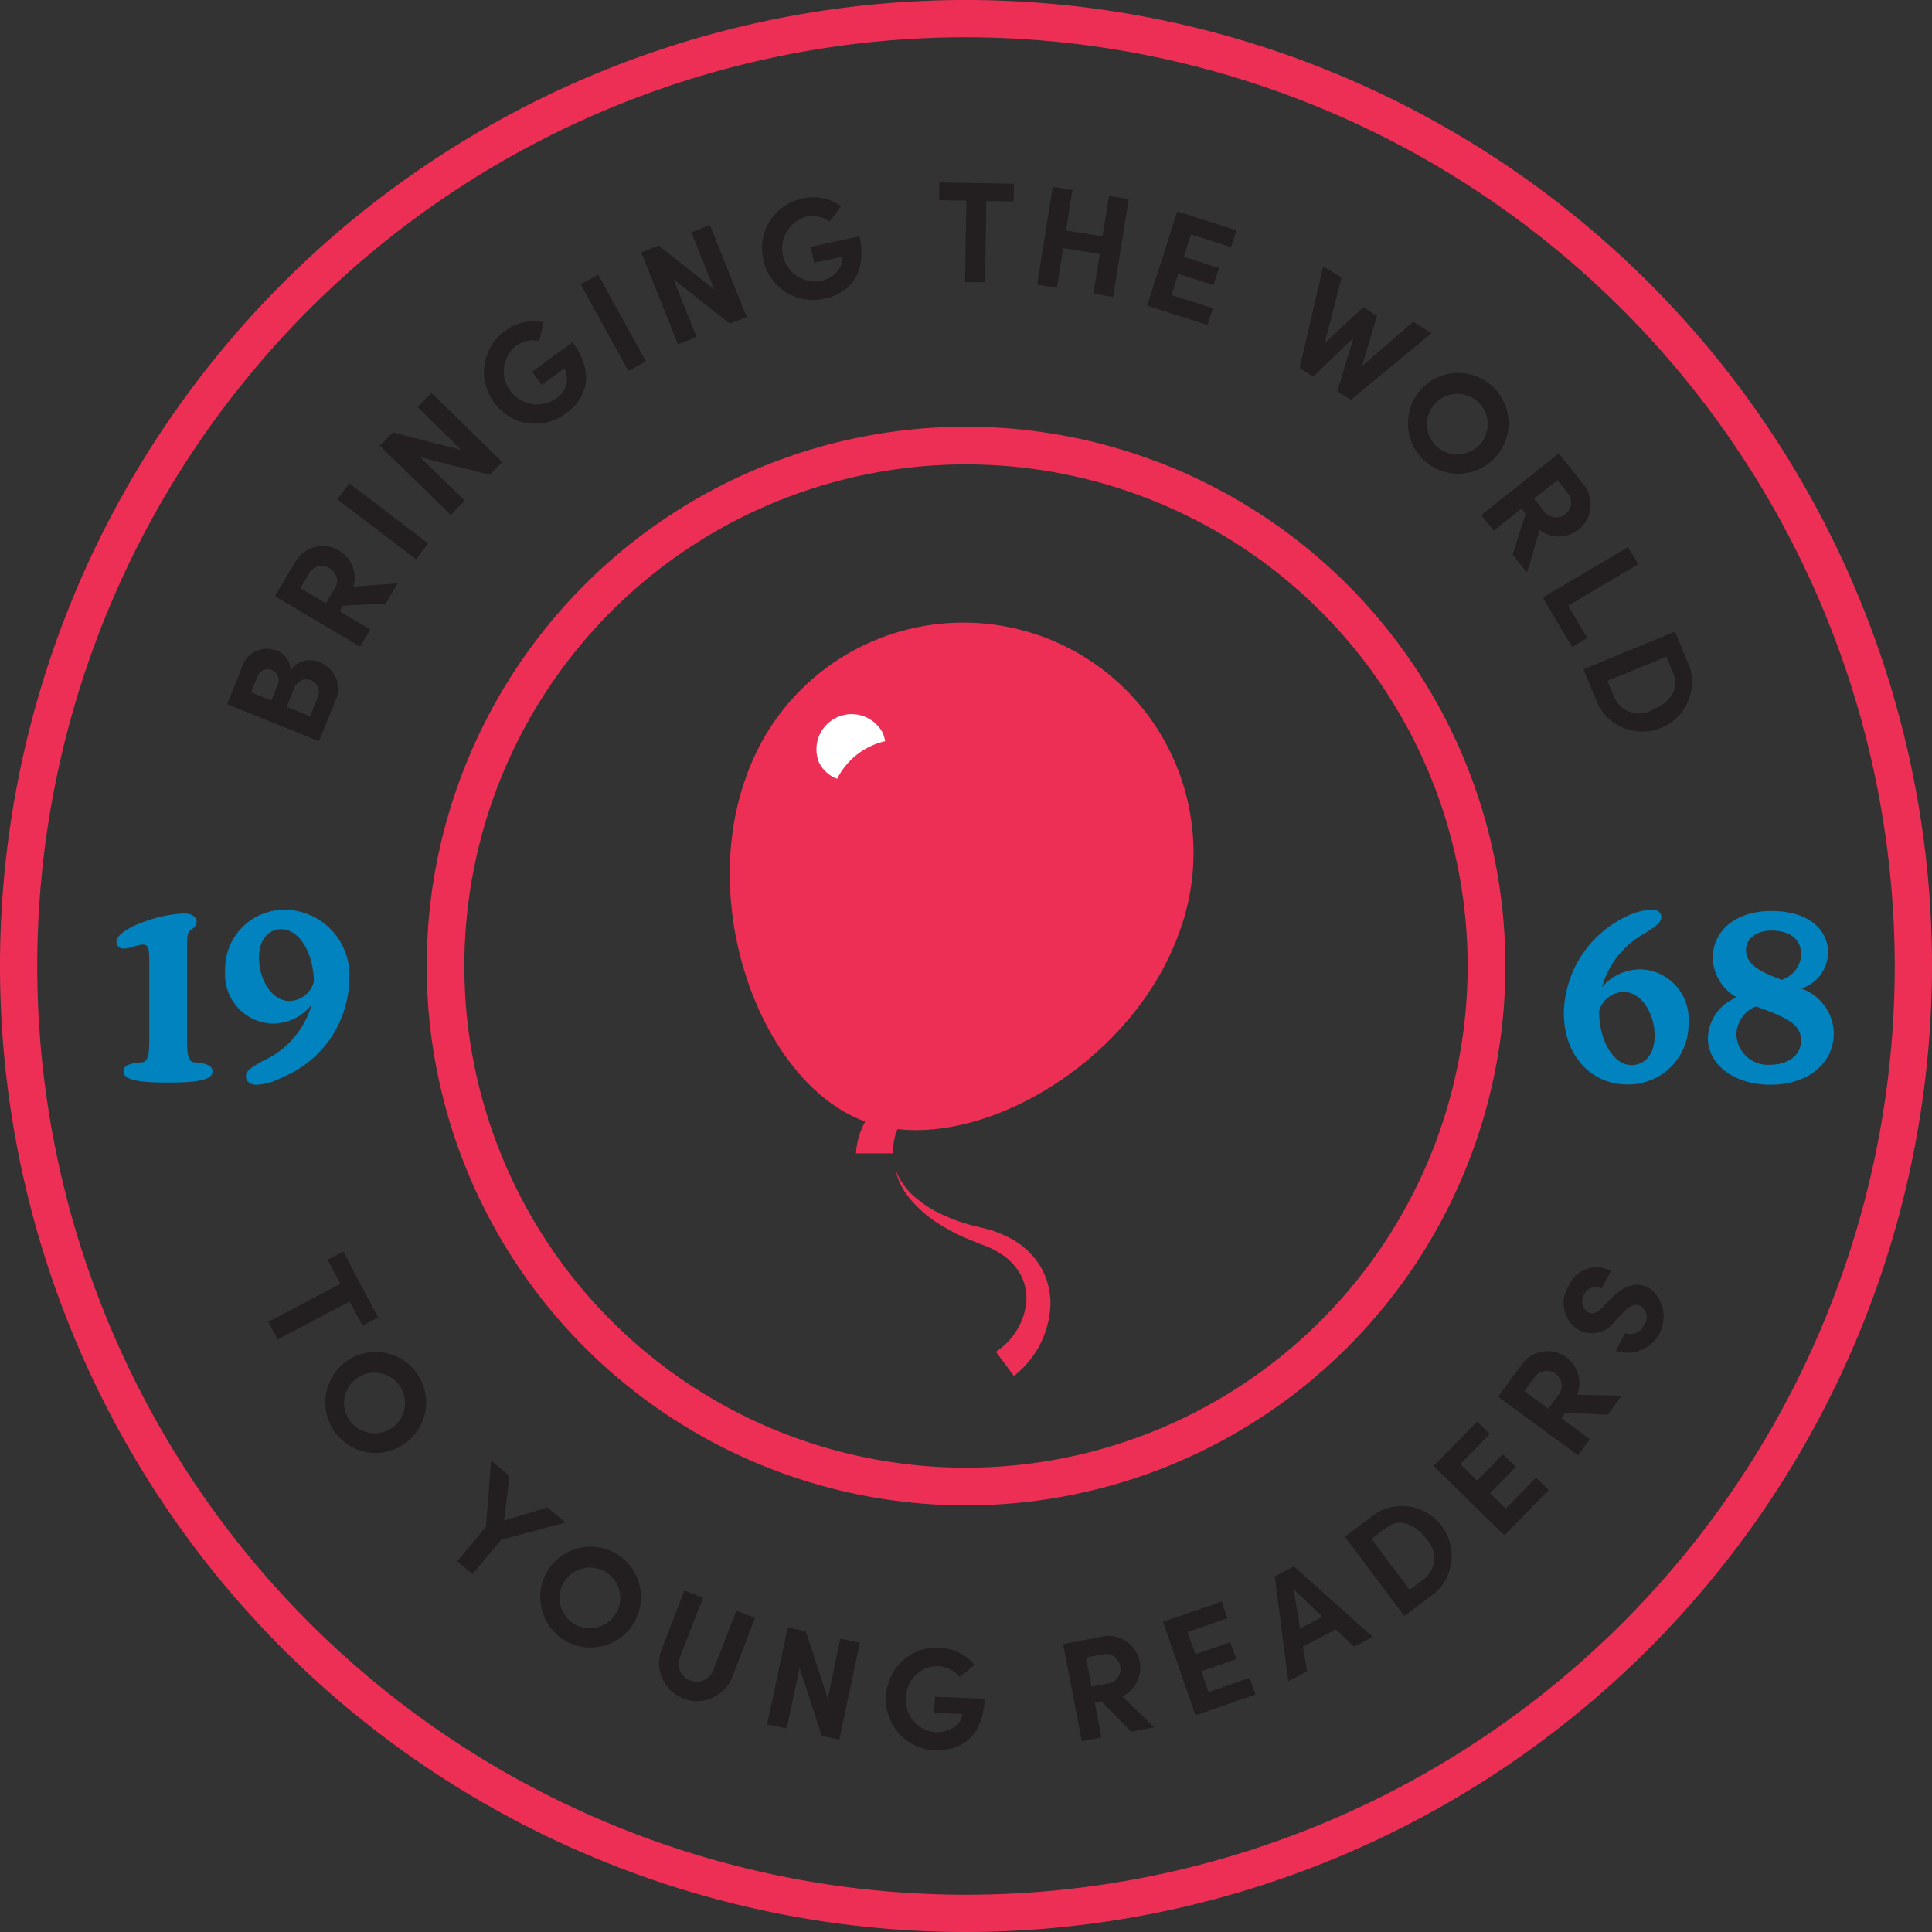 <svg xmlns="http://www.w3.org/2000/svg" width="100.568" height="100.568" viewBox="0 0 100.568 100.568">
  <rect x="0" y="0" width="100.568" height="100.568" fill="#333333" stroke="none"/>
  <g id="Stamp" transform="translate(-80 -511)">
    <path id="Path_408" data-name="Path 408" d="M87.444,137.728a50.284,50.284,0,1,1,50.284-50.284A50.342,50.342,0,0,1,87.444,137.728Zm0-98.629a48.345,48.345,0,1,0,48.345,48.345A48.4,48.4,0,0,0,87.444,39.1Z" transform="translate(42.84 473.84)" fill="#ee2f55"/>
    <g id="Group_114" data-name="Group 114" transform="translate(91.823 520.498)">
      <path id="Path_409" data-name="Path 409" d="M67.128,109.616a1.469,1.469,0,0,1,.758,2.057l-.824,2.038-4.782-1.93.762-1.892a1.356,1.356,0,0,1,1.8-.9,1.045,1.045,0,0,1,.725,1.059A1.225,1.225,0,0,1,67.128,109.616Zm-3.247.673-.353.875,1.05.424.353-.875a.567.567,0,0,0-1.05-.424Zm3.1,1.177a.66.66,0,1,0-1.214-.5l-.386.951,1.219.494Z" transform="translate(-62.28 -84.624)" fill="#231f20"/>
      <path id="Path_410" data-name="Path 410" d="M73.34,100.513l-2.217.113-.179.3,1.591.941-.532.894-4.434-2.626,1.05-1.77a1.658,1.658,0,0,1,3.036,1.275l2.306-.179Zm-4.448-.8,1.332.791.424-.715a.73.73,0,0,0-.235-1.1.739.739,0,0,0-1.059.245Z" transform="translate(-65.08 -78.599)" fill="#231f20"/>
      <path id="Path_411" data-name="Path 411" d="M78.569,94.573l-4.1-3.125.631-.828,4.1,3.125Z" transform="translate(-68.733 -74.957)" fill="#231f20"/>
      <path id="Path_412" data-name="Path 412" d="M81.128,81.354l.725-.744,3.69,3.6-.654.668-3.619-.918,2.316,2.259-.725.744-3.69-3.6.673-.692,3.572.913Z" transform="translate(-71.221 -69.658)" fill="#231f20"/>
      <path id="Path_413" data-name="Path 413" d="M91.218,76.923a2.644,2.644,0,0,1,.546-3.713,2.555,2.555,0,0,1,2.028-.466l-.226.974a1.588,1.588,0,0,0-1.233.268A1.722,1.722,0,0,0,94.39,76.74a1.217,1.217,0,0,0,.489-1.6L93.7,76l-.5-.682L95.3,73.784c1.13,1.539.8,2.871-.334,3.7A2.636,2.636,0,0,1,91.218,76.923Z" transform="translate(-77.32 -65.468)" fill="#231f20"/>
      <path id="Path_414" data-name="Path 414" d="M103.865,72.557l-2.485-4.518.913-.5,2.485,4.518Z" transform="translate(-82.978 -62.739)" fill="#231f20"/>
      <path id="Path_415" data-name="Path 415" d="M110.687,62.426l.965-.386,1.916,4.791-.871.348-2.937-2.306,1.2,3-.965.386-1.916-4.791.9-.358,2.9,2.283Z" transform="translate(-86.524 -59.828)" fill="#231f20"/>
      <path id="Path_416" data-name="Path 416" d="M121.51,62.217a2.64,2.64,0,0,1,2.014-3.167,2.535,2.535,0,0,1,2.038.4l-.6.8a1.579,1.579,0,0,0-1.233-.254,1.721,1.721,0,0,0,.753,3.351c.659-.141,1.224-.678,1.1-1.261l-1.426.306-.179-.828,2.542-.551c.4,1.864-.442,2.946-1.812,3.243A2.636,2.636,0,0,1,121.51,62.217Z" transform="translate(-93.6 -58.212)" fill="#231f20"/>
      <path id="Path_417" data-name="Path 417" d="M144.917,57.406l-.014.922-1.421-.024-.071,4.236-1.04-.019.071-4.236-1.421-.024.014-.922Z" transform="translate(-103.961 -57.34)" fill="#231f20"/>
      <path id="Path_418" data-name="Path 418" d="M155.606,58.3l1.026.165-.814,5.092-1.026-.165.329-2.071-1.9-.306-.334,2.071-1.026-.165.814-5.092,1.026.165-.334,2.1,1.9.306Z" transform="translate(-109.699 -57.599)" fill="#231f20"/>
      <path id="Path_419" data-name="Path 419" d="M165.3,64.894l2.151.687-.282.875-3.144-1.007,1.572-4.909,3.078.988-.282.875-2.085-.668-.377,1.167,1.831.588-.287.89-1.831-.588Z" transform="translate(-116.136 -59.034)" fill="#231f20"/>
      <path id="Path_420" data-name="Path 420" d="M186.807,69.5l.96.593-4.2,3.464-.706-.438.838-2.772-2.094,2-.706-.438,1.228-5.3.955.588-.875,3.407,2-1.859.72.447-.781,2.612Z" transform="translate(-125.072 -62.247)" fill="#231f20"/>
      <path id="Path_421" data-name="Path 421" d="M193.571,79.176a2.623,2.623,0,1,1,.151,3.728A2.642,2.642,0,0,1,193.571,79.176ZM196.682,82a1.582,1.582,0,1,0-2.3.184A1.615,1.615,0,0,0,196.682,82Z" transform="translate(-131.408 -68.427)" fill="#231f20"/>
      <path id="Path_422" data-name="Path 422" d="M202.613,92.572l.682-2.113-.216-.278-1.45,1.148-.649-.814,4.038-3.205,1.28,1.61A1.659,1.659,0,0,1,204.02,91.3l-.654,2.221Zm2.334-3.873-1.214.965.518.649a.776.776,0,1,0,1.266-.9Z" transform="translate(-135.701 -73.205)" fill="#231f20"/>
      <path id="Path_423" data-name="Path 423" d="M209.108,100.715l1,1.68-.791.471-1.525-2.579,4.438-2.626.532.894Z" transform="translate(-139.306 -78.683)" fill="#231f20"/>
      <path id="Path_424" data-name="Path 424" d="M217.83,108.874a2.591,2.591,0,0,1-4.768,1.967l-.772-1.868,4.763-1.963Zm-3.916,1.614a1.426,1.426,0,0,0,2.019.574c.814-.334,1.374-1.045,1.045-1.84l-.372-.908-3.064,1.261Z" transform="translate(-141.688 -83.633)" fill="#231f20"/>
    </g>
    <g id="Group_115" data-name="Group 115" transform="translate(93.969 576.143)">
      <path id="Path_425" data-name="Path 425" d="M72.549,179.006l-.814.428-.664-1.257-3.746,1.977-.485-.922,3.746-1.977L69.923,176l.814-.428Z" transform="translate(-66.84 -175.57)" fill="#231f20"/>
      <path id="Path_426" data-name="Path 426" d="M74.221,187.139a2.627,2.627,0,1,1-.579,3.695A2.642,2.642,0,0,1,74.221,187.139Zm2.5,3.375a1.585,1.585,0,1,0-2.3-.268A1.612,1.612,0,0,0,76.72,190.513Z" transform="translate(-70.169 -181.411)" fill="#231f20"/>
      <path id="Path_427" data-name="Path 427" d="M92.417,201.143l.946.791-3.351.89-1.492,1.788-.8-.664,1.5-1.8.268-3.44.955.8-.278,2.32Z" transform="translate(-77.893 -187.819)" fill="#231f20"/>
      <path id="Path_428" data-name="Path 428" d="M97.3,209.386a2.624,2.624,0,1,1,.885,3.633A2.636,2.636,0,0,1,97.3,209.386Zm3.605,2.151a1.582,1.582,0,1,0-2.217.635A1.615,1.615,0,0,0,100.9,211.537Z" transform="translate(-82.76 -192.772)" fill="#231f20"/>
      <path id="Path_429" data-name="Path 429" d="M110.142,216.186l1.2-3.116.97.377-1.181,3.05a.933.933,0,1,0,1.737.673l1.181-3.05.97.377-1.2,3.116a1.972,1.972,0,0,1-3.676-1.426Z" transform="translate(-89.687 -195.421)" fill="#231f20"/>
      <path id="Path_430" data-name="Path 430" d="M125.818,217.739l1.017.217L125.766,223l-.913-.193-1.158-3.549-.668,3.163-1.017-.217,1.068-5.041.946.2,1.139,3.506Z" transform="translate(-96.044 -197.586)" fill="#231f20"/>
      <path id="Path_431" data-name="Path 431" d="M135.147,221.943a2.639,2.639,0,0,1,2.744-2.556,2.543,2.543,0,0,1,1.873.9l-.781.617a1.577,1.577,0,0,0-1.13-.555,1.656,1.656,0,0,0-1.666,1.638,1.675,1.675,0,0,0,1.548,1.8c.673.028,1.355-.348,1.379-.946l-1.459-.061.038-.842,2.593.108c-.08,1.906-1.172,2.734-2.57,2.678A2.645,2.645,0,0,1,135.147,221.943Z" transform="translate(-102.997 -198.763)" fill="#231f20"/>
      <path id="Path_432" data-name="Path 432" d="M158.284,223.064l-1.553-1.581-.344.066.348,1.817-1.021.2-.974-5.059,2.019-.391a1.656,1.656,0,0,1,1.054,3.116l1.666,1.6Zm-2.353-3.859.292,1.52.814-.155a.777.777,0,1,0-.212-1.539Z" transform="translate(-113.37 -198.068)" fill="#231f20"/>
      <path id="Path_433" data-name="Path 433" d="M168.162,219l2.137-.744.3.871-3.116,1.082-1.694-4.867,3.055-1.059.3.871-2.071.72.4,1.158,1.817-.631.306.885-1.817.631Z" transform="translate(-119.219 -196.061)" fill="#231f20"/>
      <path id="Path_434" data-name="Path 434" d="M182.273,214.579l-.946-.9-1.708.9.212,1.285-.979.518-.7-5.46.993-.522,4.1,3.666Zm-2.81-.941,1.167-.617-1.492-1.421Z" transform="translate(-125.762 -194.007)" fill="#231f20"/>
      <path id="Path_435" data-name="Path 435" d="M187.514,204a2.59,2.59,0,0,1,3.1,4.123L189,209.336l-3.1-4.123Zm2.546,3.384a1.428,1.428,0,0,0,.052-2.1c-.532-.706-1.355-1.068-2.043-.551l-.786.588,1.991,2.65Z" transform="translate(-129.865 -190.36)" fill="#231f20"/>
      <path id="Path_436" data-name="Path 436" d="M199.471,198.918l1.581-1.614.659.645-2.311,2.358-3.68-3.61,2.264-2.306.659.645-1.534,1.567.875.861,1.346-1.374.668.654-1.346,1.374Z" transform="translate(-135.063 -185.532)" fill="#231f20"/>
      <path id="Path_437" data-name="Path 437" d="M208.559,189.874l-2.217-.1-.207.282,1.492,1.092-.617.838-4.161-3.05,1.214-1.661a1.658,1.658,0,0,1,2.9,1.563l2.316.042Zm-4.349-1.228,1.252.918.489-.668a.776.776,0,1,0-1.2-.979Z" transform="translate(-138.837 -181.374)" fill="#231f20"/>
      <path id="Path_438" data-name="Path 438" d="M212.826,181.654l.489-.918a.778.778,0,0,0,.993-.433.674.674,0,0,0-.188-.974c-.249-.132-.527-.042-.852.282l-.452.471a1.483,1.483,0,0,1-1.9.5,1.633,1.633,0,0,1-.537-2.3,1.566,1.566,0,0,1,2.193-.781l-.489.918a.638.638,0,0,0-.9.315.663.663,0,0,0,.207.918c.113.061.362.151.753-.254l.414-.433c.569-.579,1.238-.993,2.014-.584a1.878,1.878,0,0,1-1.741,3.276Z" transform="translate(-142.69 -176.486)" fill="#231f20"/>
    </g>
    <path id="Path_439" data-name="Path 439" d="M112.424,140.5A28.074,28.074,0,1,1,140.5,112.424,28.077,28.077,0,0,1,112.424,140.5Zm26.112-28.074a26.112,26.112,0,1,0-26.112,26.112A26.112,26.112,0,0,0,138.536,112.424Z" transform="translate(17.86 448.86)" fill="#ee2f55"/>
    <g id="Group_117" data-name="Group 117" transform="translate(86.067 558.357)">
      <g id="Group_116" data-name="Group 116" transform="translate(0 0)">
        <path id="Path_440" data-name="Path 440" d="M50.412,146.422c0-.306.278-.438.974-.485.315-.024.367-.522.367-1.106v-4.269c0-.537-.075-.753-.306-.753-.292,0-.744.207-1,.207a.353.353,0,0,1-.4-.353c0-.4.744-.814,1.619-1.106a6.63,6.63,0,0,1,1.883-.367c.414,0,.668.169.668.438,0,.169-.1.292-.292.414s-.207.329-.207,1.045v4.744c0,.584.047,1.082.367,1.106.682.047.96.184.96.485,0,.424-.744.57-2.311.57S50.412,146.845,50.412,146.422Z" transform="translate(-50.05 -137.997)" fill="#0083be"/>
        <path id="Path_441" data-name="Path 441" d="M68.517,141.5a5.605,5.605,0,0,1-3.478,5,3.19,3.19,0,0,1-1.351.391c-.329,0-.546-.184-.546-.452s.292-.461.852-.777a4.6,4.6,0,0,0,2.565-2.932,2.583,2.583,0,0,1-2.043.974,2.553,2.553,0,0,1-2.457-2.725,3.09,3.09,0,0,1,3.172-3.2A3.4,3.4,0,0,1,68.517,141.5Zm-1.836-.009c-.047-1.6-.828-2.7-1.69-2.7-.607,0-1.167.452-1.167,1.5,0,1.106.659,2.236,1.581,2.236A1.325,1.325,0,0,0,66.682,141.489Z" transform="translate(-56.408 -137.78)" fill="#0083be"/>
      </g>
    </g>
    <g id="Group_119" data-name="Group 119" transform="translate(161.404 558.352)">
      <g id="Group_118" data-name="Group 118" transform="translate(0 0)">
        <path id="Path_442" data-name="Path 442" d="M216.61,143.634a3.13,3.13,0,0,1-3.21,3.233c-1.8,0-3.28-1.445-3.28-3.723a5.668,5.668,0,0,1,3.163-4.975,3.387,3.387,0,0,1,1.374-.4c.353,0,.537.146.537.391,0,.278-.292.475-.852.838a4.592,4.592,0,0,0-2.236,2.8,2.631,2.631,0,0,1,2.029-.922A2.581,2.581,0,0,1,216.61,143.634Zm-1.765.692c0-1.12-.668-2.273-1.6-2.273a1.337,1.337,0,0,0-1.29,1.007c.014,1.652.814,2.8,1.69,2.8C214.262,145.86,214.845,145.394,214.845,144.326Z" transform="translate(-210.12 -137.77)" fill="#0083be"/>
        <path id="Path_443" data-name="Path 443" d="M232.6,144.268c0,1.567-1.313,2.687-3.309,2.687-1.859,0-3.247-1.021-3.247-2.443a2.347,2.347,0,0,1,1.506-2.1,2.439,2.439,0,0,1-1.252-2.057c0-1.337,1.1-2.443,3.064-2.443,1.873,0,2.942.922,2.942,2.189a2.025,2.025,0,0,1-1.388,1.85A2.528,2.528,0,0,1,232.6,144.268Zm-1.7.4c0-.923-.889-1.252-2.349-1.788a1.6,1.6,0,0,0-1.021,1.435,1.635,1.635,0,0,0,1.774,1.6C230.1,145.92,230.892,145.506,230.892,144.669Zm-2.866-4.706c0,.777.828,1.144,1.85,1.534a1.469,1.469,0,0,0,1.021-1.313c0-.706-.485-1.252-1.558-1.252C228.633,138.931,228.026,139.308,228.026,139.962Z" transform="translate(-218.547 -137.844)" fill="#0083be"/>
      </g>
    </g>
    <g id="Group_121" data-name="Group 121" transform="translate(117.988 543.422)">
      <g id="Group_120" data-name="Group 120" transform="translate(0 0)">
        <path id="Path_444" data-name="Path 444" d="M134.588,159.266a2.836,2.836,0,0,0-.814,2.151H131.83a3.927,3.927,0,0,1,1.619-2.937Z" transform="translate(-125.262 -133.803)" fill="#ee2f55"/>
        <path id="Path_445" data-name="Path 445" d="M141.24,122.244a11.978,11.978,0,1,0-22.511-8.189c-2.537,6.97.88,16.021,6.208,17.96S138.7,129.214,141.24,122.244Z" transform="translate(-117.874 -106.048)" fill="#ee2f55"/>
        <path id="Path_446" data-name="Path 446" d="M136.22,166.58a3.5,3.5,0,0,0,1.045,1.435,5.951,5.951,0,0,0,1.5.932,9.069,9.069,0,0,0,1.671.565l.433.108c.155.047.315.08.466.136a5.527,5.527,0,0,1,.908.4,4.04,4.04,0,0,1,1.5,1.417,3.809,3.809,0,0,1,.532,2.057,4.941,4.941,0,0,1-1.9,3.662l-.937-1.257a3.55,3.55,0,0,0,1.572-2.48,2.634,2.634,0,0,0-.24-1.445,3.011,3.011,0,0,0-1.026-1.144,4.277,4.277,0,0,0-.725-.391c-.127-.061-.264-.1-.4-.155l-.433-.174a9.648,9.648,0,0,1-1.676-.847,6.179,6.179,0,0,1-1.431-1.2A3.522,3.522,0,0,1,136.22,166.58Z" transform="translate(-127.585 -138.091)" fill="#ee2f55"/>
      </g>
      <path id="Path_447" data-name="Path 447" d="M130.263,117.793a3.714,3.714,0,0,1,.739-.254,1.6,1.6,0,0,0-.132-.452,1.831,1.831,0,0,0-3.313,1.544,1.672,1.672,0,0,0,.951.861A3.731,3.731,0,0,1,130.263,117.793Z" transform="translate(-122.918 -111.378)" fill="#fff"/>
    </g>
  </g>
</svg>
